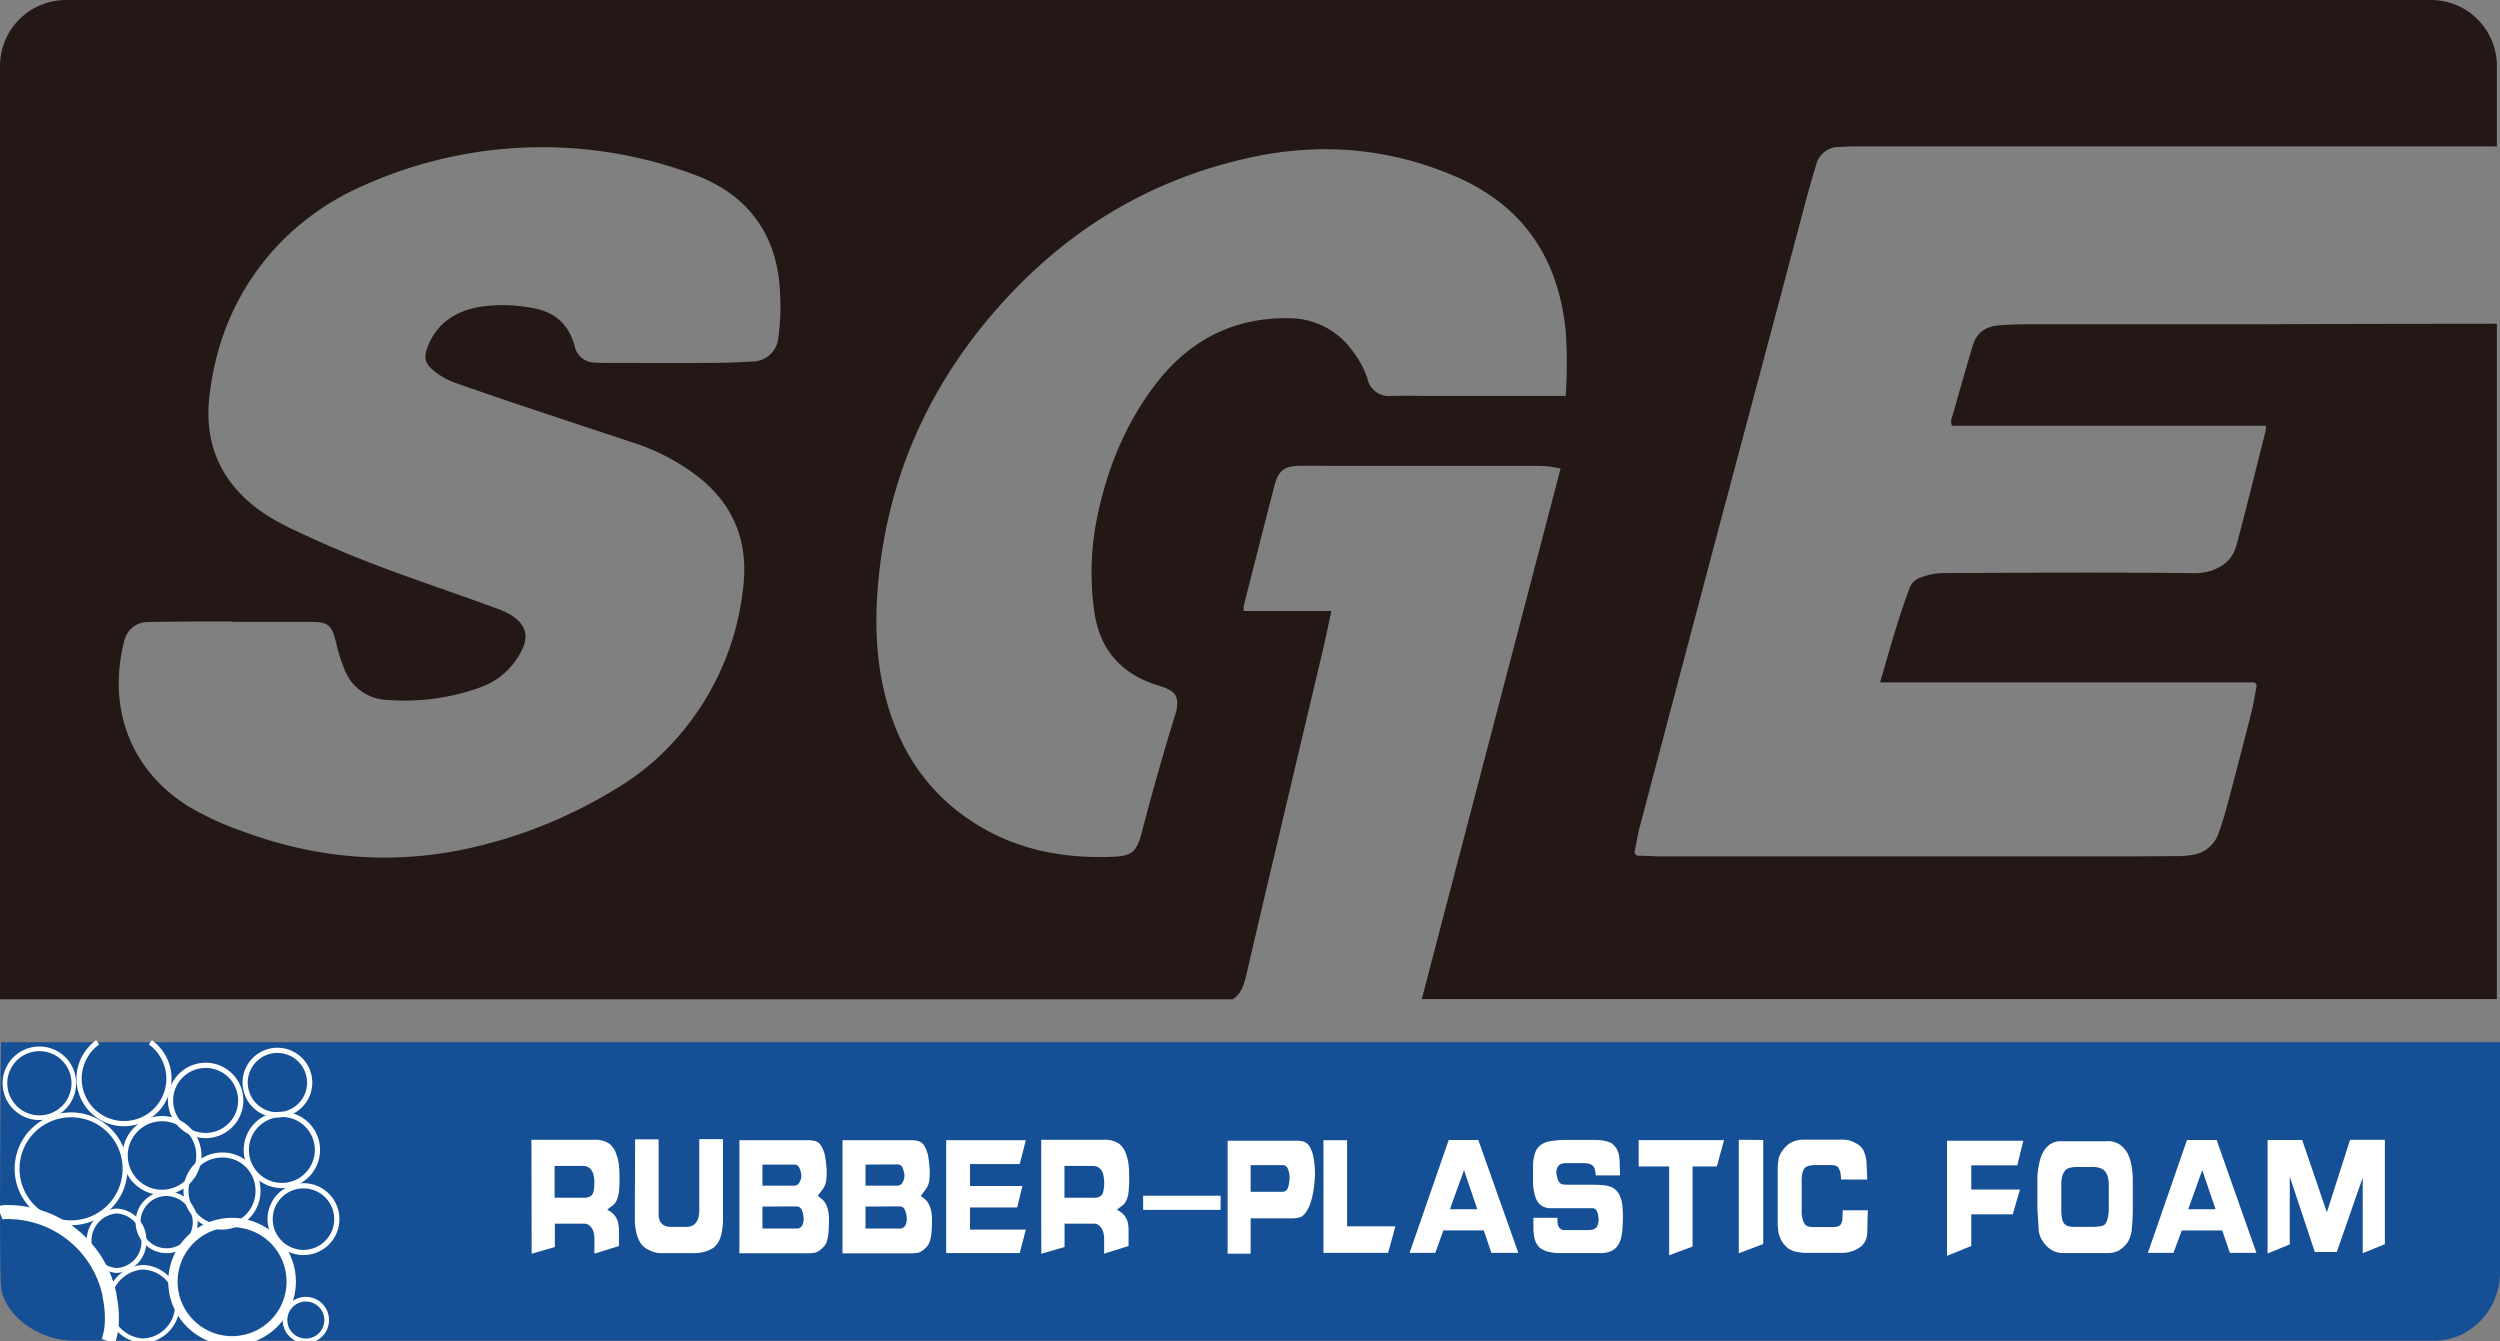 <svg id="图层_1" data-name="图层 1" xmlns="http://www.w3.org/2000/svg" viewBox="0 0 599.81 321.79"><rect x="0" y="0" width="599.81" height="321.79" fill="#808080" stroke="none"/><defs><style>.cls-1{fill:#231815;}.cls-2{fill:#154f95;}.cls-10,.cls-11,.cls-3,.cls-4,.cls-5,.cls-6,.cls-7,.cls-8,.cls-9{fill:none;stroke:#feffff;stroke-miterlimit:10;}.cls-3{stroke-width:1.12px;}.cls-4{stroke-width:1.17px;}.cls-5{stroke-width:3.36px;}.cls-6{stroke-width:1.09px;}.cls-7{stroke-width:2.24px;}.cls-8{stroke-width:1.25px;}.cls-9{stroke-width:1.21px;}.cls-10{stroke-width:1.17px;}.cls-11{stroke-width:1.17px;}.cls-12{fill:#fff;}</style></defs><title>sqe</title><path class="cls-1" d="M393.58,197.78q9.81-37.2,19.67-74.37,10.06-37.69,20.05-75.36c.76-2.84,1.57-5.68,2.44-8.49a5.57,5.57,0,0,1,5.46-4.29c1.4-.09,2.86-.14,4.26-.14q75.72,0,151.5,0c.54,0,1.08,0,1.62,0a2.58,2.58,0,0,0,.48,0V16A15.82,15.82,0,0,0,583.34,0H15.75A15.85,15.85,0,0,0,0,16V239.75H295.8a6.25,6.25,0,0,0,2.16-2.54,15.66,15.66,0,0,0,1-3q3.33-14.43,6.76-28.88,5.88-24.93,11.8-49.92c.65-2.83,1.24-5.7,1.89-8.81h-21a5.12,5.12,0,0,1,0-1.27c2.44-9.64,4.9-19.32,7.41-29,.92-3.45,2.38-4.51,5.94-4.56,2.68-.06,5.37,0,8.07,0h48.43a25.62,25.62,0,0,1,6.16.65c-11.08,42.37-22.16,84.66-33.3,127.28H599.06V77.69a15,15,0,0,0-2.1,0q-27.65,0-55.4.11-26.35,0-52.7,0c-3.08,0-6.1,0-9.13.25s-5.41,1.46-6.43,4.89q-2.52,8.48-4.87,16.94a2.71,2.71,0,0,0-.1,2.27h75.34c-.06.6-.06,1-.11,1.3-2.33,9.16-4.54,18.32-7,27.43-.86,3.19-3,4.94-5.89,6a13.71,13.71,0,0,1-5,.62c-19.79-.19-39.62-.1-59.4,0a15.55,15.55,0,0,0-5.46,1.06,4.16,4.16,0,0,0-2.65,2.51c-2.75,7.32-4.81,14.86-7.08,22.65h89.29c.81,0,1.13.37,1,1.16-.38,1.92-.65,3.86-1.14,5.75-1.89,7.44-3.78,14.84-5.78,22.24-.59,2.33-1.3,4.63-2.11,6.9a7.79,7.79,0,0,1-6.43,5.35,23.07,23.07,0,0,1-3.46.29c-4.1,0-8.21.06-12.32.06H399c-1.89,0-3.72-.14-5.62-.16-1.08,0-1.35-.49-1.08-1.52C392.71,201.78,393,199.76,393.58,197.78ZM186.73,81.07a6.24,6.24,0,0,1-6.27,5.67c-3.57.22-7.13.33-10.7.33-8.38.05-16.78,0-25.16,0-.62,0-1.24-.05-1.86-.08a4.88,4.88,0,0,1-4.84-3.86c-1.57-6-5.65-8.79-11.54-9.46a36.16,36.16,0,0,0-12,.08c-5.27,1.13-9.38,3.81-11.54,8.94-1.35,3.22-.95,4.6,1.81,6.71a17.71,17.71,0,0,0,5,2.59c14.18,5,28.51,9.62,42.77,14.38A51.22,51.22,0,0,1,167,114c9,6.78,12.65,16,11.3,27a64.92,64.92,0,0,1-17.54,37.88A59,59,0,0,1,149,188.49a114.8,114.8,0,0,1-37.67,15.29c-18.3,3.78-36.16,2.06-53.62-4.51a69.54,69.54,0,0,1-12.56-5.84c-14.22-8.89-19.43-24.13-15.27-39.91a5.71,5.71,0,0,1,5.78-4.27c3.92-.11,7.84-.11,11.78-.14h8.27v.09H74.21c4.56,0,5.35.62,6.43,5a39,39,0,0,0,2,6.35,11.33,11.33,0,0,0,10.27,7.38,53.51,53.51,0,0,0,22.59-3.11,17.54,17.54,0,0,0,9.67-8.78c1.76-3.4.92-6.19-2.27-8.29a18.1,18.1,0,0,0-3.86-1.81c-12-4.44-24.24-8.35-36.11-13.27-4.51-1.89-9-3.89-13.4-6a49.66,49.66,0,0,1-7.38-4.33C53,115.63,49,106.5,50.21,95.36c1.57-14.1,7-26.64,16.92-37A62.86,62.86,0,0,1,87.74,44.29a104.44,104.44,0,0,1,78.94-2.35c12.84,4.76,19.89,14.48,20.46,28.18A55.76,55.76,0,0,1,186.73,81.07ZM375.64,95c-10.81,0-21.24,0-31.68,0-3.4,0-6.75-.11-10.16,0a5.27,5.27,0,0,1-5.72-4.13,21.71,21.71,0,0,0-3.52-6.59,18.58,18.58,0,0,0-14.79-7.92c-13.33-.38-24.08,5-32.21,15.43-7.57,9.73-12.06,20.94-14.46,33a66.39,66.39,0,0,0-.57,21.83q1.83,13.22,14.4,17.54c.92.32,1.9.57,2.79.94,2.4,1.06,3,2.27,2.62,4.87a8.25,8.25,0,0,1-.38,1.54c-2.95,9.43-5.59,18.94-8.11,28.51-1.13,4.35-2.37,5.38-6.91,5.54-13.19.54-25.51-2.22-36.27-10.24-9.78-7.3-15.59-17.22-18.43-29-2.32-9.53-2.38-19.21-1.3-28.94,2.76-24.83,12.89-46.34,29.57-64.77,15.78-17.46,35.07-29.21,58.1-34.51,17.1-4,33.79-2.84,50.06,4,16.64,7,25.29,19.76,27,37.56A112.76,112.76,0,0,1,375.64,95Z"/><path class="cls-2" d="M.23,250.07s-.49,52.43,0,58.59,8.16,13,17.7,13l566.1,0c8.7,0,15.78-7.35,15.78-16.41V250.07Z"/><path class="cls-3" d="M17.71,259.91a8.26,8.26,0,1,1-8.27-8.27A8.24,8.24,0,0,1,17.71,259.91Z"/><path class="cls-4" d="M30,280.31a12.95,12.95,0,1,1-12.95-12.83A12.91,12.91,0,0,1,30,280.31Z"/><path class="cls-5" d="M26,321.79a16.26,16.26,0,0,0,.84-5.27v-.84a25,25,0,0,0-.56-4.7v-.27A25,25,0,0,0,1.66,290.8a3.59,3.59,0,0,0-1.66.27"/><path class="cls-6" d="M42.55,312.85a8.56,8.56,0,0,1-8.3,8.83,8.84,8.84,0,0,1,0-17.64A8.55,8.55,0,0,1,42.55,312.85Z"/><path class="cls-7" d="M69.87,307.5a14.19,14.19,0,1,1-14.19-14.19A14.18,14.18,0,0,1,69.87,307.5Z"/><path class="cls-3" d="M78.38,316.71a5,5,0,1,1-5-5A5,5,0,0,1,78.38,316.71Z"/><path class="cls-8" d="M36.07,250.07a10.78,10.78,0,1,1-12.63,0"/><path class="cls-8" d="M57.76,264a8.42,8.42,0,1,1-8.43-8.4A8.42,8.42,0,0,1,57.76,264Z"/><path class="cls-8" d="M74.3,259.72A7.74,7.74,0,1,1,66.54,252,7.76,7.76,0,0,1,74.3,259.72Z"/><path class="cls-8" d="M76.16,275.91a8.53,8.53,0,1,1-8.53-8.54A8.51,8.51,0,0,1,76.16,275.91Z"/><path class="cls-8" d="M80.81,292.5a8,8,0,1,1-8-8A8,8,0,0,1,80.81,292.5Z"/><path class="cls-9" d="M61.9,285.45a8.64,8.64,0,1,1-8.62-8.33A8.46,8.46,0,0,1,61.9,285.45Z"/><path class="cls-8" d="M47.71,277.23a8.84,8.84,0,1,1-8.84-8.84A8.83,8.83,0,0,1,47.71,277.23Z"/><path class="cls-10" d="M46.84,293.44A6.86,6.86,0,1,1,40,286.36,7,7,0,0,1,46.84,293.44Z"/><path class="cls-11" d="M34.52,297.69a6.87,6.87,0,0,1-6.59,7.13,7.16,7.16,0,0,1,0-14.27A6.87,6.87,0,0,1,34.52,297.69Z"/><path class="cls-12" d="M127.5,273.46h15a6.31,6.31,0,0,1,3.52.82,4.74,4.74,0,0,1,1.75,2.36,11.56,11.56,0,0,1,.71,2.72,32,32,0,0,1,.16,3.28,30,30,0,0,1-.17,3.49,6.43,6.43,0,0,1-.59,2,3.32,3.32,0,0,1-1,1.19l-1.19.89a11.36,11.36,0,0,1,1.18.8,4.11,4.11,0,0,1,.91,1.06,4.26,4.26,0,0,1,.57,1.49,7.87,7.87,0,0,1,.15,1.46l0,3.92-5.88,1.84v-3.45a5.81,5.81,0,0,0-.27-1.91,3,3,0,0,0-.84-1.31,1.81,1.81,0,0,0-1.28-.52h-7.11v5.6l-5.56,1.61Zm5.56,6.28v7.63h6.75a3.41,3.41,0,0,0,1.76-.3,1.89,1.89,0,0,0,.69-.76,5.71,5.71,0,0,0,.32-2.23,6.51,6.51,0,0,0-.34-2.68,2.64,2.64,0,0,0-.86-1.19,2.37,2.37,0,0,0-1.6-.47Z"/><path class="cls-12" d="M152.38,273.36l5.64,0v16.14c0,1.07,0,1.83,0,2.26a4,4,0,0,0,.32,1.19,2.13,2.13,0,0,0,.9,1,3.53,3.53,0,0,0,1.91.4h3a4.22,4.22,0,0,0,2-.3,2.6,2.6,0,0,0,.86-.77,3.34,3.34,0,0,0,.57-1.09,10.13,10.13,0,0,0,.19-2.48V273.31l5.7,0v18.79a18.12,18.12,0,0,1-.22,3.08,9.7,9.7,0,0,1-.5,2,6.44,6.44,0,0,1-.71,1.29,5.11,5.11,0,0,1-.88.91,7.57,7.57,0,0,1-1.68.8,8.08,8.08,0,0,1-2.84.47h-8a5.77,5.77,0,0,1-2.24-.42,9.72,9.72,0,0,1-1.57-.82,4.77,4.77,0,0,1-1-.94,7.46,7.46,0,0,1-.7-1.29,10,10,0,0,1-.57-2,14.3,14.3,0,0,1-.25-3Z"/><path class="cls-12" d="M177.4,273.56h16.44a6.41,6.41,0,0,1,1.89.25,2.44,2.44,0,0,1,1.38,1.29,7.29,7.29,0,0,1,.81,2.11,22.63,22.63,0,0,1,.36,2.77,13.94,13.94,0,0,1,0,2.76,4.81,4.81,0,0,1-.71,2.33l-1.39,1.86a7.84,7.84,0,0,1,1.44,1.19,4.54,4.54,0,0,1,.87,1.61,9.24,9.24,0,0,1,.4,2.4c0,.9,0,2-.08,3.23a12.83,12.83,0,0,1-.39,2.38,3.77,3.77,0,0,1-1.2,1.78,4.29,4.29,0,0,1-1.56,1,11,11,0,0,1-2.44.17H177.4Zm5.53,5.85v5.06h7.7a1.39,1.39,0,0,0,1.21-.87,2.79,2.79,0,0,0,.42-1.56,5.3,5.3,0,0,0-.41-1.68,1.25,1.25,0,0,0-1.19-.95Zm0,10.07v5.28h8.12a1.54,1.54,0,0,0,1.35-.62,3.44,3.44,0,0,0,.4-2,5.85,5.85,0,0,0-.4-1.76,1.36,1.36,0,0,0-1.35-.94Z"/><path class="cls-12" d="M202.14,273.56h16.45a6.18,6.18,0,0,1,1.87.25,2.47,2.47,0,0,1,1.4,1.29,7,7,0,0,1,.79,2.11A20.39,20.39,0,0,1,223,280a13.94,13.94,0,0,1,0,2.76,4.7,4.7,0,0,1-.71,2.33l-1.38,1.86a7.73,7.73,0,0,1,1.43,1.19,4.24,4.24,0,0,1,.85,1.61,7.53,7.53,0,0,1,.4,2.4,30.72,30.72,0,0,1-.07,3.23,10.7,10.7,0,0,1-.4,2.38,3.88,3.88,0,0,1-1.18,1.78,4.29,4.29,0,0,1-1.56,1,11.1,11.1,0,0,1-2.44.17H202.14Zm5.52,5.85v5.06h7.73a1.39,1.39,0,0,0,1.2-.87A3.06,3.06,0,0,0,217,282a5.85,5.85,0,0,0-.4-1.68,1.28,1.28,0,0,0-1.22-.95Zm0,10.07v5.28h8.13a1.49,1.49,0,0,0,1.34-.62,3.2,3.2,0,0,0,.41-2,5.1,5.1,0,0,0-.41-1.76,1.33,1.33,0,0,0-1.34-.94Z"/><polygon class="cls-12" points="227.01 273.56 246.12 273.56 244.66 279.29 232.73 279.29 232.73 284.55 245.3 284.55 244.05 289.7 232.73 289.7 232.73 295.01 246.12 295.01 244.66 300.64 227.01 300.64 227.01 273.56"/><path class="cls-12" d="M249.81,273.46h15a6.24,6.24,0,0,1,3.5.82,4.9,4.9,0,0,1,1.77,2.36,13.06,13.06,0,0,1,.69,2.72,27.5,27.5,0,0,1,.15,3.28,26.13,26.13,0,0,1-.17,3.49,6,6,0,0,1-.57,2,3.21,3.21,0,0,1-1,1.19l-1.2.89a12.29,12.29,0,0,1,1.17.8,4.12,4.12,0,0,1,.92,1.06,4.93,4.93,0,0,1,.57,1.49,9.86,9.86,0,0,1,.13,1.46l0,3.92-5.86,1.84v-3.45a5.79,5.79,0,0,0-.28-1.91,3.19,3.19,0,0,0-.84-1.31,1.85,1.85,0,0,0-1.3-.52h-7.08v5.6l-5.58,1.61Zm5.58,6.28v7.63h6.74a3.41,3.41,0,0,0,1.76-.3,2,2,0,0,0,.7-.76,9.13,9.13,0,0,0,0-4.91,2.74,2.74,0,0,0-.87-1.19,2.35,2.35,0,0,0-1.6-.47Z"/><rect class="cls-12" x="274.27" y="286.88" width="18.58" height="3.4"/><polygon class="cls-12" points="317.53 273.56 323.2 273.56 323.2 294.22 334.78 294.22 333.05 300.59 317.53 300.59 317.53 273.56"/><path class="cls-12" d="M347.58,273.51h7.1l9.6,27.08h-6.46L356,295.21h-9.7l-1.94,5.38h-6.17Zm.29,16.62h6.57l-3.19-9.38Z"/><path class="cls-12" d="M382.85,282c0-.4-.08-.75-.13-1.07a2.43,2.43,0,0,0-.3-.92,1.72,1.72,0,0,0-.82-.67,4.34,4.34,0,0,0-1.71-.27h-3.73a4.4,4.4,0,0,0-1.74.22,2.06,2.06,0,0,0-.79.87,3.12,3.12,0,0,0-.05,2.16,3,3,0,0,0,.59,1.41,1.43,1.43,0,0,0,.85.47c.32,0,1,.05,2.09.05h4.82c.52,0,1.29,0,2.33.08a6.94,6.94,0,0,1,2.59.57,4.35,4.35,0,0,1,1.64,1.68,8,8,0,0,1,.8,3.18,27.26,27.26,0,0,1,0,4.36,12.58,12.58,0,0,1-.5,3.42,5.75,5.75,0,0,1-.82,1.54,4.09,4.09,0,0,1-1.37,1.07,6.23,6.23,0,0,1-2.73.49h-9.3a11,11,0,0,1-3.48-.42,5.6,5.6,0,0,1-1.54-.77,3.67,3.67,0,0,1-.85-1,4.55,4.55,0,0,1-.62-1.83,12,12,0,0,1-.17-2.51v-1.93l5.76,0a7.81,7.81,0,0,0,.08,1.52,2,2,0,0,0,.32.79,2,2,0,0,0,.55.47,1.19,1.19,0,0,0,.65.17h4.92a12.42,12.42,0,0,0,1.84-.09,1.92,1.92,0,0,0,1.14-.75,3.94,3.94,0,0,0,.3-2.45,3.48,3.48,0,0,0-.4-1.37,1.12,1.12,0,0,0-1.09-.59H371.69a4,4,0,0,1-1.5-.42,3.53,3.53,0,0,1-1.34-1.24,6.12,6.12,0,0,1-.74-2.06,11.38,11.38,0,0,1-.3-2.78v-3.82a10.38,10.38,0,0,1,.4-2.63,4,4,0,0,1,1.39-2.18,5.55,5.55,0,0,1,2.66-1,20.31,20.31,0,0,1,3.11-.25h7.5a10.05,10.05,0,0,1,2.24.25,4.59,4.59,0,0,1,1.69.64,4.66,4.66,0,0,1,1.59,2.56,8.91,8.91,0,0,1,.2,1.71l.1,3.35Z"/><polygon class="cls-12" points="413.65 273.54 411.91 279.86 406.09 279.86 406.09 299.08 400.47 301.16 400.47 279.86 393.16 279.86 393.16 273.54 413.65 273.54"/><polygon class="cls-12" points="417.18 273.46 423.04 273.51 423.04 298.46 417.18 300.69 417.18 273.46"/><path class="cls-12" d="M441.74,283c-.05-.55-.1-1-.15-1.49a3.58,3.58,0,0,0-.5-1.31c-.25-.45-.82-.67-1.72-.67h-3.65a6.78,6.78,0,0,0-1.74.17,2.11,2.11,0,0,0-.89.47,2.54,2.54,0,0,0-.58,1,7.9,7.9,0,0,0-.24,2.28v6.58a8.26,8.26,0,0,0,.27,2.65,3,3,0,0,0,.55,1.09,1.68,1.68,0,0,0,.74.5,7.19,7.19,0,0,0,1.79.14h3.73c1.29,0,2.06-.19,2.29-.64a2.77,2.77,0,0,0,.39-1.26l.1-2.14h6l-.13,5.36a4.51,4.51,0,0,1-.47,2,4,4,0,0,1-1.19,1.46,7.94,7.94,0,0,1-1.94,1,6.94,6.94,0,0,1-2.24.4H433a9.59,9.59,0,0,1-2.26-.32,4.37,4.37,0,0,1-2.24-1.22,5.66,5.66,0,0,1-1.24-1.71,6.61,6.61,0,0,1-.6-1.93,14.28,14.28,0,0,1-.15-1.94V280.28a11.72,11.72,0,0,1,.15-1.76,4.66,4.66,0,0,1,.55-1.76,7,7,0,0,1,1.24-1.64,4.84,4.84,0,0,1,1.89-1.26,6.25,6.25,0,0,1,2.14-.42h9.77a5.29,5.29,0,0,1,1.81.3,8,8,0,0,1,1.64.79,4,4,0,0,1,1.4,1.51,8,8,0,0,1,.74,3.27L448,283Z"/><polygon class="cls-12" points="485.44 273.69 484 279.59 472.96 279.59 472.96 285.39 484.64 285.39 482.9 291.34 472.96 291.34 472.96 298.93 467.14 301.31 467.14 273.69 485.44 273.69"/><path class="cls-12" d="M488.82,282.56a16.27,16.27,0,0,1,.39-3.2,11.24,11.24,0,0,1,.9-2.8,6.35,6.35,0,0,1,1.59-1.91,4.6,4.6,0,0,1,3-.84h10.69a5.08,5.08,0,0,1,3.48,1,7.44,7.44,0,0,1,1.64,2,10.72,10.72,0,0,1,.85,2.65,19.26,19.26,0,0,1,.35,3.9v7.06c0,1.29-.1,2.66-.2,4.07a8.35,8.35,0,0,1-.8,3.15,5.87,5.87,0,0,1-1.24,1.56,6.41,6.41,0,0,1-1.44,1,6,6,0,0,1-2.61.44H494.78a5.32,5.32,0,0,1-2.28-.59,6.15,6.15,0,0,1-2.29-2.11,5.51,5.51,0,0,1-1.1-3.37l-.29-4.49ZM498,280a6.18,6.18,0,0,0-1.69.28,2,2,0,0,0-1,.77,4.12,4.12,0,0,0-.6,1.38,10.46,10.46,0,0,0-.15,1.86v5.43a12.44,12.44,0,0,0,.2,2.78,2.64,2.64,0,0,0,.6,1.19,2.06,2.06,0,0,0,.89.52,8,8,0,0,0,1.79.15h4.38a10.17,10.17,0,0,0,1.42-.15,2,2,0,0,0,1.21-.47,3.3,3.3,0,0,0,.6-1.34,8.85,8.85,0,0,0,.3-2.48v-5.58a7.35,7.35,0,0,0-.25-2,3.49,3.49,0,0,0-.65-1.29,2.34,2.34,0,0,0-1.17-.79,5,5,0,0,0-1.64-.28Z"/><path class="cls-12" d="M524.71,273.51h7.11l9.55,27.08H535l-1.84-5.38h-9.69l-2,5.38h-6.14Zm.3,16.62h6.56l-3.2-9.38Z"/><polygon class="cls-12" points="544.05 273.51 552.35 273.51 558.27 290.87 563.84 273.46 572.19 273.46 572.19 298.51 566.87 300.66 566.87 282.54 560.65 300.39 555.38 300.39 549.37 282.31 549.37 298.56 544.05 300.74 544.05 273.51"/><path class="cls-12" d="M300.06,279.54v6.4h7.73a1.39,1.39,0,0,0,1.19-.87,9,9,0,0,0,.42-2.9,5.53,5.53,0,0,0-.4-1.69,1.26,1.26,0,0,0-1.21-.94Zm12.61,12.06c-.91.87-3.14.7-3.14.7h-9.47v8.49h-5.52v-27.1H311a6.31,6.31,0,0,1,1.88.24,2.52,2.52,0,0,1,1.39,1.29,7.06,7.06,0,0,1,.79,2.11,19.08,19.08,0,0,1,.38,2.78,16.59,16.59,0,0,1,0,2.75C315.14,286.92,314.35,290,312.67,291.6Z"/></svg>
